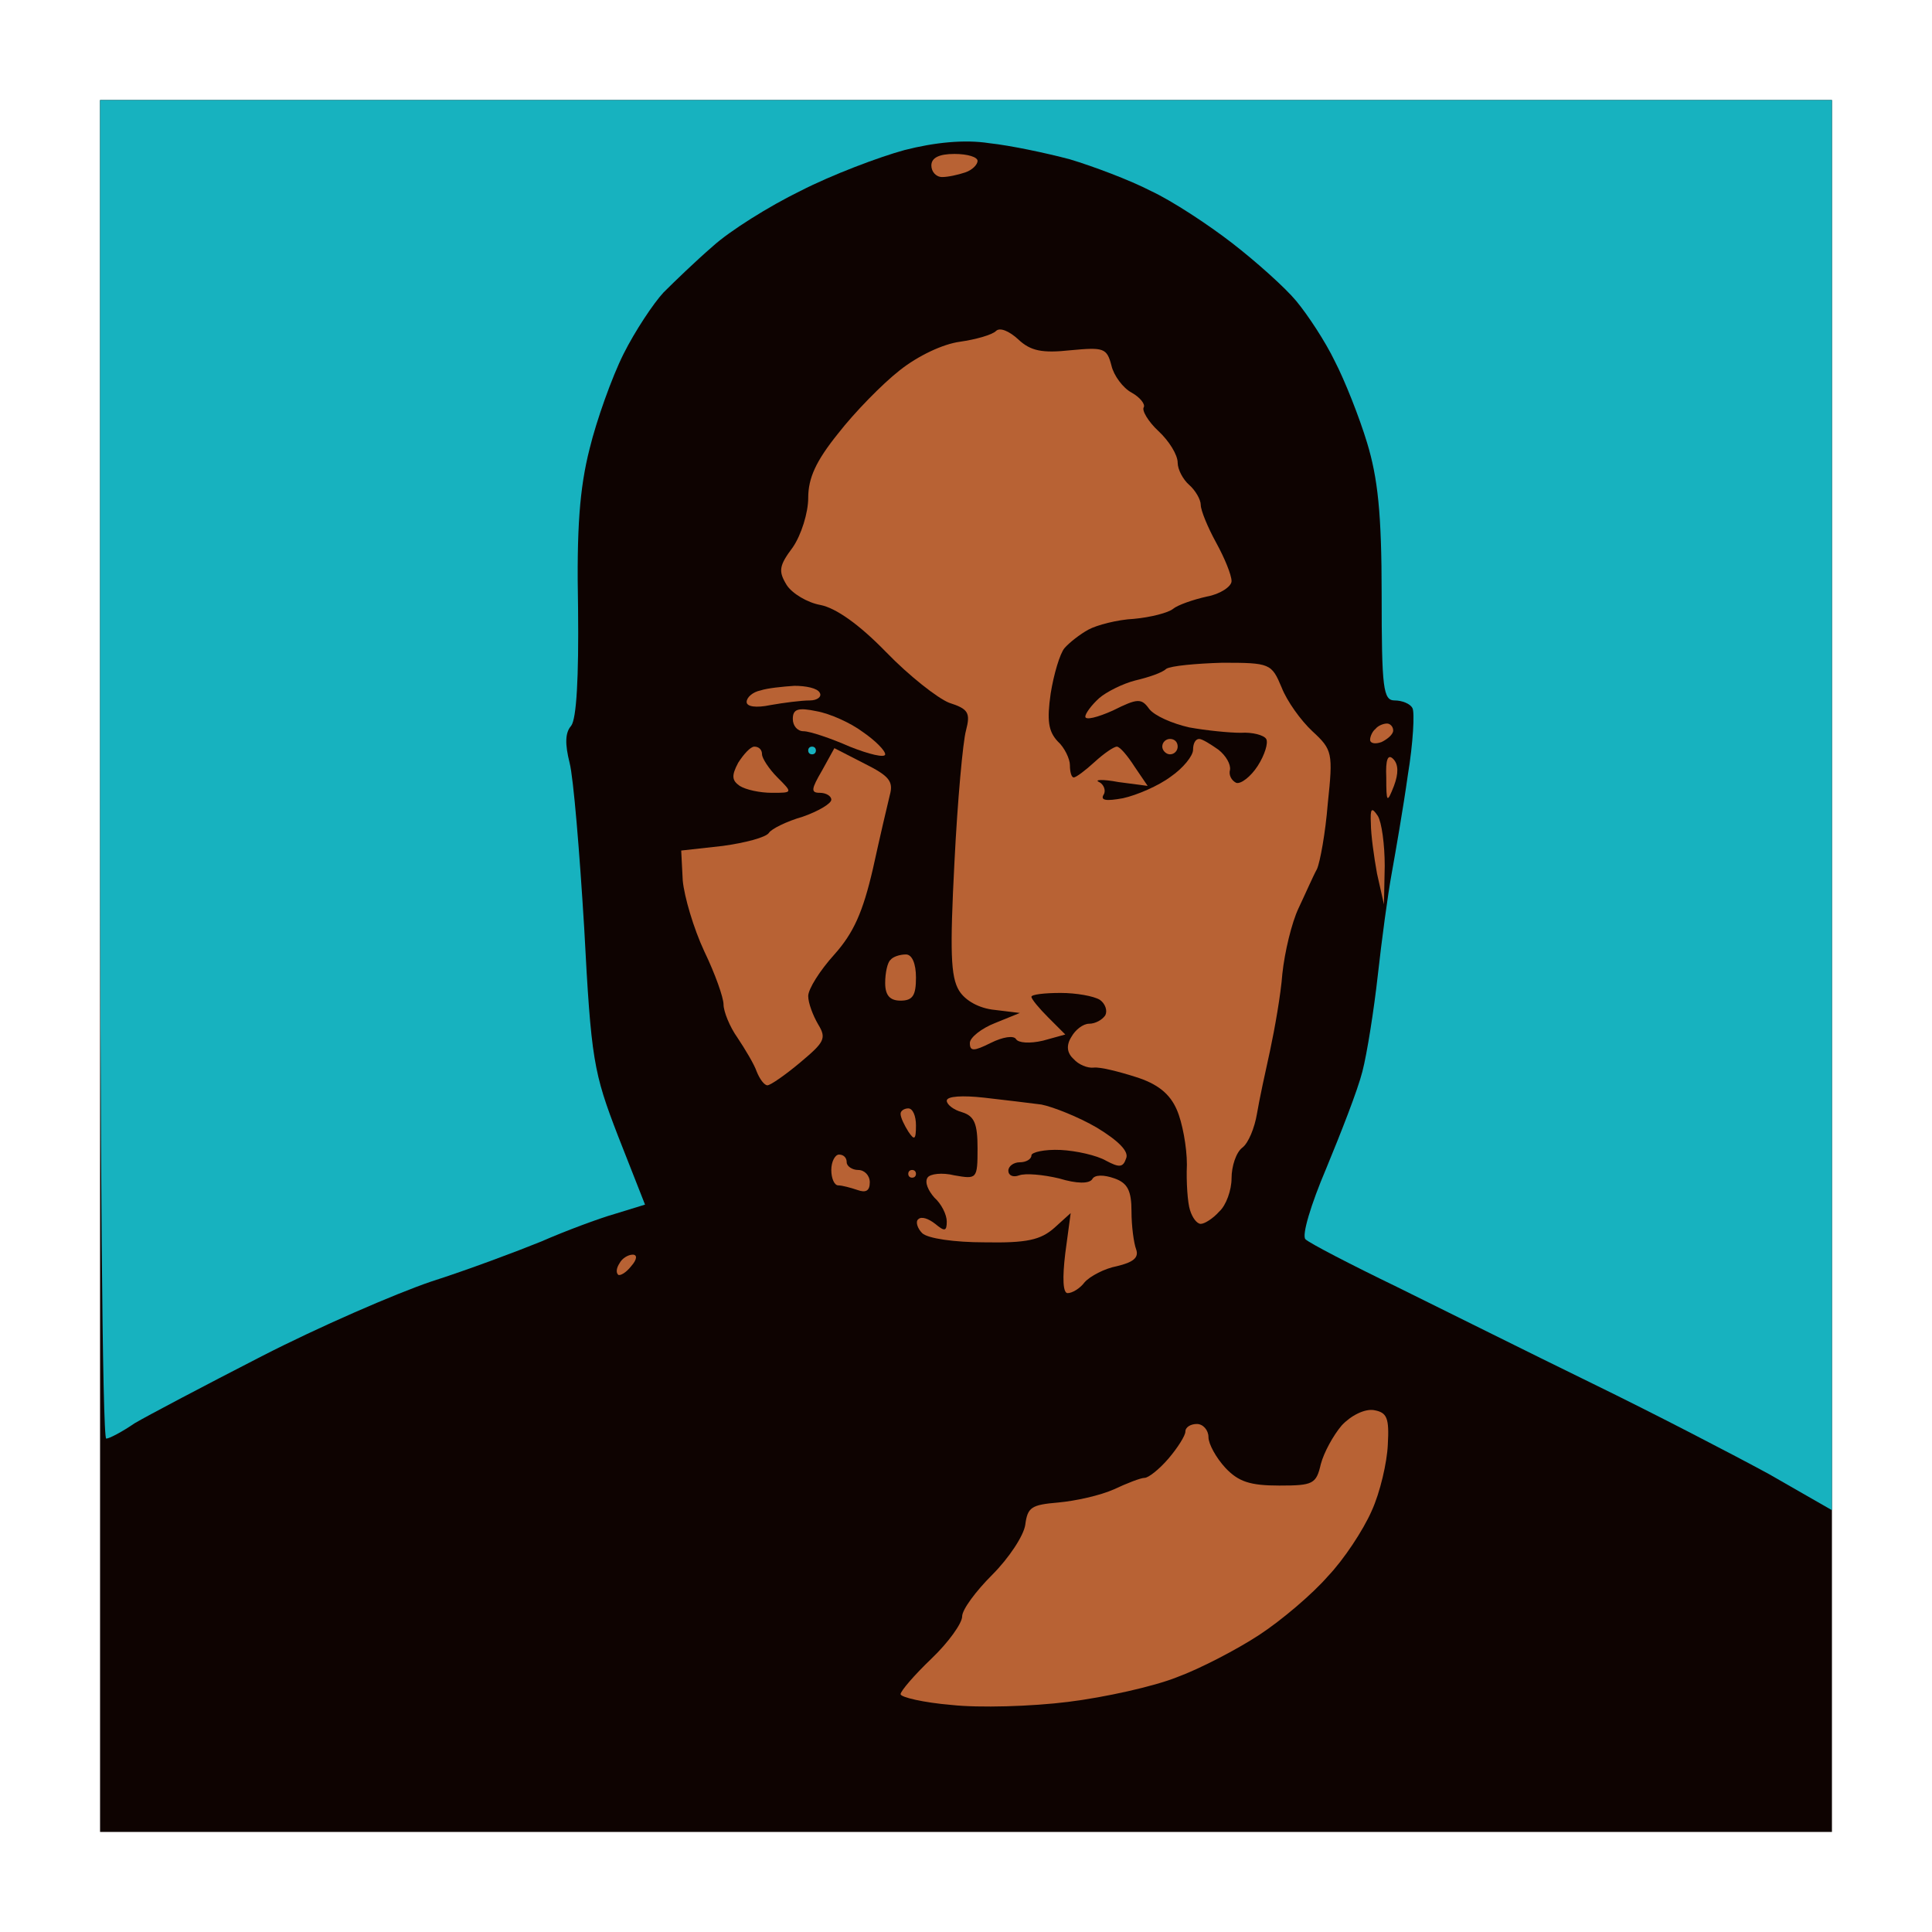 <?xml version="1.0" standalone="no"?>
<!DOCTYPE svg PUBLIC "-//W3C//DTD SVG 20010904//EN"
 "http://www.w3.org/TR/2001/REC-SVG-20010904/DTD/svg10.dtd">
<svg version="1.0" xmlns="http://www.w3.org/2000/svg"
 width="100%" height="100%" viewBox="0 0 251 251"
 preserveAspectRatio="xMidYMid meet">
<g transform="translate(0,251) scale(0.1,-0.1)"
fill="#0e0301" stroke="none">
<path d="M1255 2380 l-1125 0 0 -1125 0 -1125 1125 0 1125 0 0 1125 0 1125
-1125 0z"/>
</g>
<g transform="translate(0,251) scale(0.1,-0.1)"
fill="#b86234" stroke="none">
<path d="M1240 2310 c-20 0 -30 -5 -30 -15 0 -8 6 -15 14 -15 8 0 21 3 30 6 9
3 16 10 16 15 0 5 -13 9 -30 9z"/>
<path d="M1323 2069 c-12 11 -24 16 -29 11 -5 -5 -26 -11 -47 -14 -22 -3 -54
-18 -78 -37 -23 -18 -59 -55 -80 -82 -29 -36 -39 -58 -39 -84 0 -19 -9 -48
-20 -64 -18 -24 -19 -31 -8 -49 7 -11 27 -23 44 -26 20 -4 50 -25 85 -61 30
-31 67 -60 82 -66 25 -8 28 -13 22 -36 -4 -14 -11 -91 -15 -171 -6 -116 -5
-149 6 -167 8 -13 26 -23 46 -25 l33 -4 -32 -13 c-18 -7 -33 -19 -33 -26 0
-11 5 -11 27 0 16 8 30 10 33 5 3 -5 18 -6 35 -2 l29 8 -22 22 c-12 12 -22 24
-22 27 0 3 17 5 38 5 20 0 43 -4 51 -9 7 -5 10 -14 7 -20 -4 -6 -13 -11 -21
-11 -8 0 -18 -8 -23 -17 -7 -11 -6 -21 3 -29 6 -7 18 -12 26 -11 8 1 32 -5 54
-12 29 -9 45 -22 54 -43 7 -16 13 -48 13 -71 -1 -23 1 -50 4 -59 3 -10 9 -18
14 -18 5 0 16 7 24 16 9 8 16 28 16 43 0 16 6 34 14 40 8 6 16 26 19 44 3 18
11 55 17 82 6 28 14 73 16 100 3 28 12 66 21 85 9 19 19 42 24 51 4 9 11 47
14 85 7 66 6 70 -20 94 -15 14 -33 39 -40 57 -13 31 -15 32 -77 32 -34 -1 -67
-4 -73 -8 -5 -5 -23 -11 -40 -15 -16 -4 -38 -15 -47 -23 -10 -9 -18 -20 -18
-24 0 -5 16 -1 36 8 32 16 37 16 47 2 7 -9 30 -19 52 -24 22 -4 52 -7 67 -7
15 1 30 -3 33 -8 3 -5 -2 -21 -11 -35 -9 -14 -22 -24 -28 -22 -6 3 -10 10 -8
17 1 7 -5 18 -15 26 -10 7 -21 14 -25 14 -5 0 -8 -6 -8 -14 0 -8 -13 -24 -29
-35 -16 -12 -44 -24 -62 -28 -22 -4 -30 -3 -25 5 3 5 0 13 -6 16 -7 3 4 4 25
0 l38 -5 -17 25 c-9 14 -19 26 -23 26 -4 0 -17 -9 -29 -20 -12 -11 -24 -20
-27 -20 -3 0 -5 7 -5 16 0 8 -7 23 -16 31 -12 13 -14 27 -9 62 4 25 12 52 18
59 6 7 20 18 31 24 11 6 38 13 59 14 22 2 45 8 51 13 6 5 26 12 44 16 17 3 32
13 32 20 0 8 -9 30 -20 50 -11 20 -20 42 -20 49 0 7 -7 19 -15 26 -8 7 -15 20
-15 29 0 10 -11 28 -25 41 -13 12 -22 27 -19 31 2 4 -5 13 -16 19 -11 6 -23
22 -26 35 -6 23 -10 24 -53 20 -37 -4 -52 -1 -68 14z"/>
<path d="M1032 1619 c-15 -1 -35 -3 -44 -6 -10 -2 -18 -9 -18 -15 0 -6 12 -8
31 -4 17 3 40 6 51 6 10 0 16 5 13 10 -3 6 -18 9 -33 9z"/>
<path d="M1061 1586 c-24 5 -31 3 -31 -10 0 -9 6 -16 14 -16 8 0 35 -9 60 -20
25 -10 46 -15 46 -10 0 5 -13 18 -29 29 -16 12 -43 24 -60 27z"/>
<path d="M1802 1570 c-5 0 -12 -3 -15 -7 -4 -3 -7 -10 -7 -14 0 -5 7 -6 15 -3
8 4 15 10 15 15 0 5 -4 9 -8 9z"/>
<path d="M1520 1550 c-5 0 -10 -4 -10 -10 0 -5 5 -10 10 -10 6 0 10 5 10 10 0
6 -4 10 -10 10z"/>
<path d="M980 1540 c-5 0 -14 -10 -21 -21 -9 -17 -8 -23 2 -30 8 -5 26 -9 42
-9 27 0 27 0 7 20 -11 11 -20 25 -20 30 0 6 -4 10 -10 10z"/>
<path d="M1123 1518 l-39 20 -16 -29 c-14 -24 -15 -29 -3 -29 8 0 15 -4 15 -9
0 -5 -17 -15 -37 -22 -21 -6 -41 -16 -44 -21 -4 -6 -31 -13 -60 -17 l-54 -6 2
-39 c2 -21 14 -62 28 -92 14 -29 25 -60 25 -69 0 -9 8 -29 18 -43 10 -15 22
-35 25 -44 4 -10 10 -18 14 -18 4 0 24 14 43 30 31 26 34 31 23 49 -7 12 -13
28 -13 37 0 9 15 33 34 54 25 28 37 55 50 111 9 41 19 84 22 96 5 18 -1 25
-33 41z"/>
<path d="M1810 1524 c-7 7 -10 -1 -9 -24 0 -33 1 -34 10 -11 6 16 6 28 -1 35z"/>
<path d="M1790 1450 c-8 12 -10 10 -9 -10 0 -14 4 -43 8 -65 l9 -40 1 50 c0
28 -4 57 -9 65z"/>
<path d="M1177 1270 c-8 0 -17 -3 -20 -7 -4 -3 -7 -17 -7 -30 0 -16 6 -23 20
-23 16 0 20 7 20 30 0 18 -5 30 -13 30z"/>
<path d="M1278 1084 c-27 3 -48 2 -48 -4 0 -5 9 -12 20 -15 16 -5 20 -15 20
-47 0 -40 -1 -40 -30 -35 -16 4 -32 2 -35 -3 -4 -6 1 -17 9 -26 9 -8 16 -22
16 -31 0 -13 -3 -13 -15 -3 -9 7 -18 10 -22 6 -4 -3 -1 -12 5 -18 7 -7 42 -12
81 -12 55 -1 73 3 91 19 l21 19 -7 -52 c-4 -33 -3 -52 3 -52 6 0 16 6 22 14 7
8 26 18 42 21 21 5 29 11 25 22 -3 8 -6 30 -6 49 0 27 -5 37 -22 43 -14 5 -26
5 -29 -1 -4 -6 -20 -6 -43 1 -21 5 -44 7 -52 4 -8 -3 -14 0 -14 6 0 6 7 11 15
11 8 0 15 4 15 9 0 4 17 8 38 7 20 -1 47 -7 59 -14 17 -9 22 -9 26 3 4 9 -10
23 -38 40 -24 14 -57 27 -72 30 -15 2 -49 6 -75 9z"/>
<path d="M1180 1070 c-5 0 -10 -3 -10 -7 0 -5 5 -15 10 -23 8 -12 10 -11 10 8
0 12 -4 22 -10 22z"/>
<path d="M1090 1010 c-5 0 -10 -9 -10 -20 0 -11 4 -20 9 -20 5 0 16 -3 25 -6
11 -4 16 -1 16 10 0 9 -7 16 -15 16 -8 0 -15 5 -15 10 0 6 -4 10 -10 10z"/>
<path d="M1185 990 c-3 0 -5 -2 -5 -5 0 -3 2 -5 5 -5 3 0 5 2 5 5 0 3 -2 5 -5
5z"/>
<path d="M822 880 c-6 0 -14 -5 -17 -11 -4 -6 -5 -12 -2 -15 2 -2 10 2 17 11
8 9 8 15 2 15z"/>
<path d="M1785 678 c-12 2 -30 -7 -42 -20 -11 -13 -23 -35 -27 -50 -6 -26 -10
-28 -54 -28 -38 0 -53 5 -70 23 -12 13 -22 31 -22 40 0 9 -7 17 -15 17 -8 0
-15 -4 -15 -10 0 -5 -10 -21 -22 -35 -12 -14 -26 -25 -31 -25 -5 0 -23 -7 -40
-15 -18 -8 -50 -15 -72 -17 -35 -3 -40 -6 -43 -29 -2 -14 -21 -43 -43 -65 -21
-21 -39 -45 -39 -54 0 -9 -18 -34 -40 -55 -22 -21 -40 -42 -40 -46 0 -4 30
-11 66 -14 36 -4 104 -2 152 4 48 6 111 20 141 32 30 11 78 36 107 55 29 19
69 53 89 76 21 22 46 60 57 85 11 24 20 63 21 86 2 35 -1 42 -18 45z"/>
</g>
<g transform="translate(0,251) scale(0.1,-0.1)"
fill="#17b2bf" stroke="none">
<path d="M1255 2380 l-1125 0 0 -870 c0 -478 3 -870 8 -869 4 0 21 9 37 20 17
10 91 49 165 87 74 38 173 81 220 97 47 15 111 39 143 52 32 14 75 30 96 36
l39 12 -35 89 c-32 83 -35 99 -44 270 -6 99 -14 196 -19 215 -6 24 -6 39 2 48
7 9 10 62 9 153 -2 103 2 156 15 207 9 37 29 93 44 123 15 30 39 66 52 80 14
14 42 41 64 60 22 20 73 52 114 72 41 21 102 44 135 53 39 10 78 14 110 9 28
-3 75 -13 105 -21 30 -9 78 -27 105 -41 28 -13 75 -44 106 -68 31 -24 69 -58
83 -75 15 -18 38 -53 50 -78 13 -25 32 -73 42 -106 14 -46 19 -92 19 -197 0
-123 2 -138 17 -138 9 0 20 -4 23 -10 3 -5 1 -45 -6 -87 -6 -43 -16 -100 -21
-128 -5 -27 -13 -87 -18 -132 -5 -45 -14 -102 -20 -125 -6 -24 -28 -80 -47
-126 -20 -47 -32 -87 -27 -92 5 -5 59 -33 119 -62 61 -30 175 -87 255 -126 80
-39 182 -92 228 -117 l82 -47 0 916 0 916 -1125 0z"/>
<path d="M1055 1540 c-3 0 -5 -2 -5 -5 0 -3 2 -5 5 -5 3 0 5 2 5 5 0 3 -2 5
-5 5z"/>
</g>
</svg>
